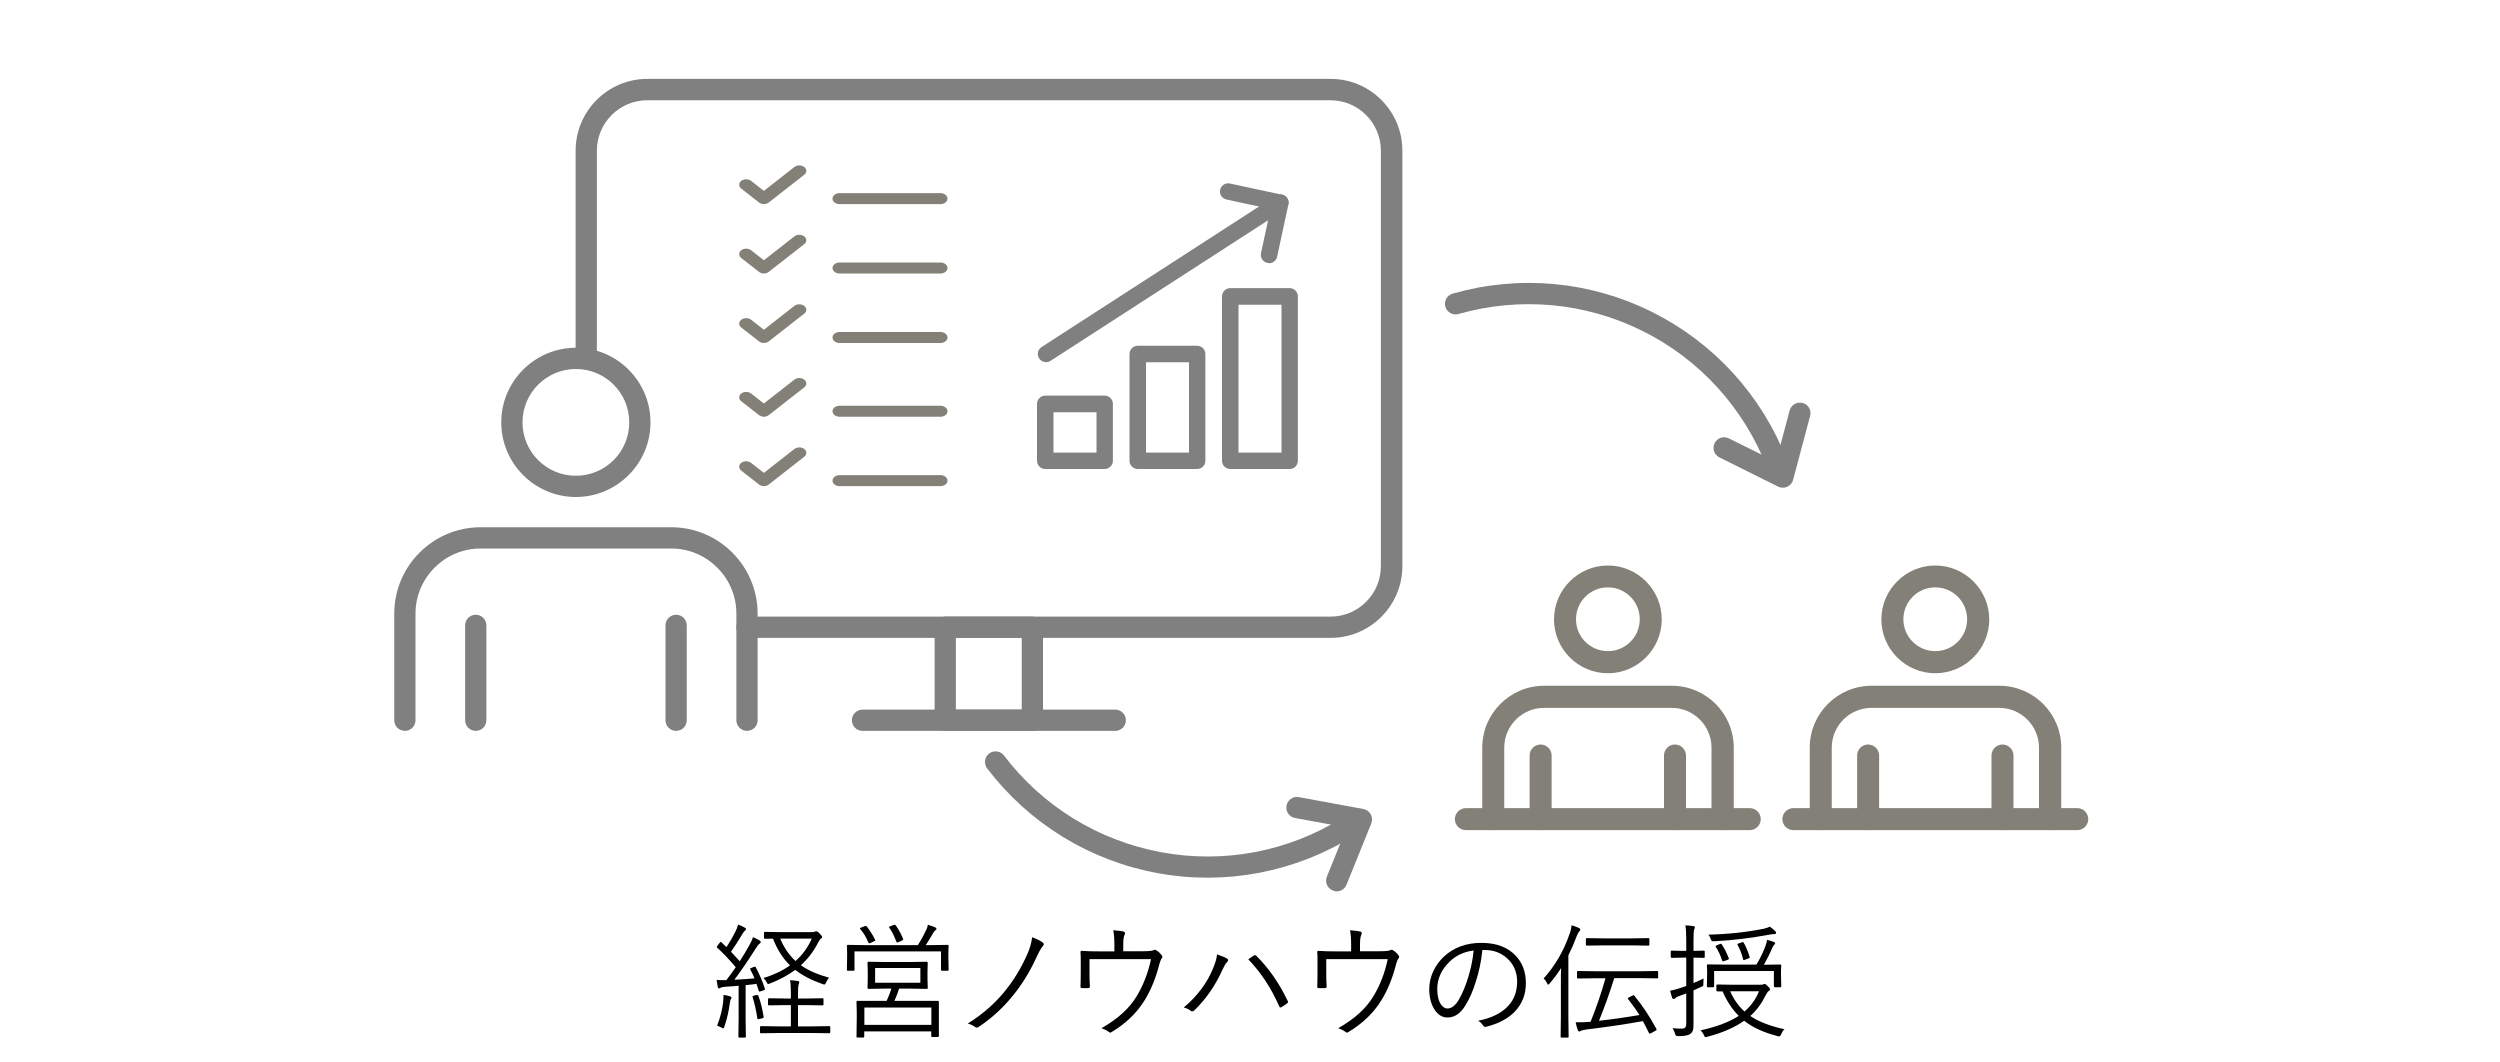 <?xml version="1.0" encoding="UTF-8"?>
<svg id="_レイヤー_2" data-name="レイヤー 2" xmlns="http://www.w3.org/2000/svg" width="200" height="85" viewBox="0 0 200 85">
  <defs>
    <style>
      .cls-1 {
        fill: none;
      }

      .cls-2 {
        fill: gray;
      }

      .cls-3 {
        fill: #838077;
      }
    </style>
  </defs>
  <g id="_レイヤー_1-2" data-name="レイヤー 1">
    <g>
      <path d="M61.19,79.09s.01,.04,.01,.05c0,.03-.04,.06-.12,.09l-.21,.07c-.05,.02-.09,.03-.11,.03-.03,0-.05-.02-.06-.07l-.18-.55c-.19,.03-.48,.06-.87,.1v2.73l.02,1.4s-.03,.07-.08,.07h-.44c-.05,0-.08-.02-.08-.07l.02-1.4v-2.68c-.23,.03-.59,.05-1.08,.08-.2,.02-.33,.05-.38,.09-.04,.03-.08,.04-.11,.04-.06,0-.09-.04-.1-.13-.04-.21-.07-.39-.09-.55,.17,.02,.32,.02,.46,.02,.07,0,.13,0,.18,0h.14c.28-.37,.53-.71,.75-1.03-.51-.61-1-1.13-1.48-1.56-.03-.03-.04-.05-.04-.06,0-.02,.02-.06,.07-.12l.16-.21c.04-.05,.07-.08,.09-.08,.02,0,.04,.01,.06,.04l.4,.38c.28-.43,.52-.85,.72-1.25,.09-.18,.16-.37,.21-.55,.21,.08,.39,.15,.53,.24,.07,.04,.11,.08,.11,.12,0,.03-.03,.07-.09,.12-.05,.04-.1,.11-.17,.21-.33,.55-.64,1.04-.95,1.48,.22,.23,.46,.49,.7,.76,.29-.45,.54-.87,.75-1.25,.13-.23,.24-.45,.31-.68,.24,.11,.42,.2,.53,.27,.06,.04,.09,.08,.09,.12,0,.05-.03,.09-.09,.13-.09,.06-.21,.21-.35,.45-.61,.96-1.17,1.77-1.67,2.44,.74-.04,1.28-.08,1.61-.11-.1-.25-.21-.49-.34-.71-.01-.02-.02-.04-.02-.05,0-.02,.04-.05,.12-.08l.17-.07c.05-.02,.09-.03,.11-.03s.04,.02,.06,.05c.31,.58,.55,1.16,.73,1.72Zm-2.67,.71s-.01,.07-.04,.12c-.05,.08-.08,.2-.1,.36-.08,.62-.22,1.24-.43,1.85-.03,.09-.06,.14-.1,.14-.03,0-.07-.02-.13-.06-.12-.07-.24-.12-.35-.15,.26-.69,.42-1.32,.48-1.88,.02-.18,.03-.33,.03-.45,0-.05,0-.09,0-.14,.21,.03,.38,.07,.5,.11,.09,.03,.14,.06,.14,.1Zm2.57,1.53s0,.04,0,.05c0,.04-.04,.07-.13,.09l-.23,.05c-.05,.01-.09,.02-.1,.02-.03,0-.04-.02-.04-.07-.1-.63-.22-1.19-.38-1.69,0-.02-.01-.04-.01-.05,0-.03,.04-.06,.11-.08l.21-.05s.07,0,.08,0c.03,0,.06,.02,.07,.07,.17,.44,.31,.99,.42,1.67Zm5.33,1.25c0,.05-.03,.08-.08,.08l-1.36-.02h-2.73l-1.37,.02c-.05,0-.08-.03-.08-.08v-.42s.03-.07,.08-.07l1.37,.02h1.02v-1.7h-.53l-1.22,.02c-.06,0-.08-.03-.08-.08v-.42s.03-.07,.08-.07l1.22,.02h.53v-.4c0-.49-.02-.84-.07-1.06,.21,0,.42,.03,.63,.06,.07,0,.11,.04,.11,.09,0,.04-.01,.09-.04,.16-.04,.11-.06,.35-.06,.72v.43h.73l1.22-.02c.06,0,.09,.02,.09,.07v.42c0,.05-.03,.08-.09,.08l-1.22-.02h-.73v1.7h1.14l1.36-.02c.05,0,.08,.02,.08,.07v.42Zm-.09-4.36c-.12,.13-.2,.26-.25,.39-.04,.1-.08,.15-.13,.15-.03,0-.08-.01-.16-.04-.89-.31-1.61-.69-2.17-1.13-.59,.43-1.25,.79-2,1.08-.08,.03-.13,.05-.16,.05-.05,0-.09-.05-.14-.16-.05-.1-.13-.21-.24-.32,.8-.24,1.5-.57,2.12-1.01-.58-.57-1.03-1.28-1.36-2.14-.18,0-.35,0-.49,.01h-.15c-.06,0-.08-.02-.08-.07v-.4c0-.05,.03-.08,.08-.08l1.24,.02h2.54c.08,0,.15-.01,.21-.04,.04-.02,.07-.03,.1-.03,.07,0,.17,.06,.29,.19s.19,.22,.19,.27c0,.05-.03,.08-.09,.12-.06,.03-.14,.15-.25,.36-.34,.67-.8,1.27-1.36,1.78,.58,.41,1.33,.74,2.26,1Zm-1.39-3.13h-2.52c.29,.71,.7,1.31,1.22,1.79,.57-.5,1-1.1,1.3-1.79Z"/>
      <path d="M75.89,77.58c0,.05-.03,.08-.08,.08h-.45c-.05,0-.08-.03-.08-.08v-1.47h-6.92v1.47c0,.05-.03,.08-.08,.08h-.45c-.06,0-.08-.03-.08-.08l.02-1.05v-.33l-.02-.53c0-.05,.03-.08,.08-.08l1.39,.02h4.21c.25-.39,.47-.79,.67-1.22,.06-.11,.1-.24,.13-.41,.24,.08,.43,.14,.57,.2,.08,.04,.12,.08,.12,.12,0,.05-.03,.09-.08,.12-.06,.03-.13,.12-.21,.26-.23,.4-.42,.71-.57,.93h.37l1.38-.02c.05,0,.08,.03,.08,.08l-.02,.47v.39l.02,1.05Zm-.78,5.31s-.02,.07-.07,.07h-.46c-.05,0-.08-.02-.08-.07v-.38h-5.36v.42s-.02,.07-.07,.07h-.47c-.05,0-.08-.02-.08-.07l.02-1.43v-.53l-.02-.82c0-.05,.03-.08,.08-.08h1.43s.9,0,.9,0c.15-.32,.28-.65,.38-.98h-.54l-1.3,.02s-.07-.03-.07-.08l.02-.68v-.66l-.02-.67c0-.06,.02-.08,.07-.08l1.3,.02h2.08l1.3-.02s.07,.03,.07,.08l-.02,.67v.66l.02,.68c0,.06-.02,.08-.07,.08l-1.3-.02h-.92c-.11,.35-.24,.68-.38,.98h3.49s.07,.02,.07,.07v.71s0,.62,0,.62v1.41Zm-5.09-7.71s.01,.04,.01,.05c0,.02-.03,.04-.1,.07l-.28,.13c-.06,.03-.09,.04-.11,.04-.03,0-.06-.04-.09-.11-.17-.41-.38-.75-.63-1.03-.02-.03-.03-.05-.03-.06,0-.02,.04-.04,.11-.07l.26-.1s.08-.03,.1-.03,.05,.01,.07,.04c.22,.26,.45,.62,.68,1.07Zm4.49,6.81v-1.39h-5.36v1.39h5.36Zm-.88-3.37v-1.18h-3.62v1.18h3.62Zm-1.38-3.51s.01,.04,.01,.05c0,.02-.04,.05-.12,.09l-.26,.12c-.06,.02-.09,.03-.11,.03-.03,0-.05-.03-.07-.09-.17-.44-.35-.81-.56-1.1-.02-.02-.02-.04-.02-.05,0-.02,.04-.04,.11-.06l.28-.11s.05-.01,.07-.01c.02,0,.05,.02,.08,.05,.24,.33,.43,.69,.59,1.08Z"/>
      <path d="M82.58,74.98c.35,.13,.63,.27,.84,.42,.06,.04,.08,.08,.08,.14,0,.04-.01,.08-.04,.11-.14,.15-.29,.4-.45,.74-.5,1.11-1.08,2.1-1.74,2.96-.9,1.17-1.9,2.1-3.01,2.82-.04,.03-.08,.04-.12,.04s-.08-.02-.13-.05c-.18-.13-.38-.22-.59-.28,1.28-.79,2.36-1.76,3.23-2.92,.64-.84,1.17-1.77,1.6-2.78,.16-.38,.27-.78,.32-1.2Z"/>
      <path d="M89.86,76.1h1.53c.5,0,.8-.03,.91-.09,.03-.02,.05-.03,.08-.03,.05,0,.09,.02,.15,.06,.16,.1,.3,.23,.42,.4,.03,.04,.04,.07,.04,.11,0,.05-.02,.1-.07,.15-.04,.04-.08,.16-.15,.35-.29,1.16-.69,2.15-1.2,2.97-.62,1.01-1.5,1.86-2.65,2.55-.04,.03-.07,.04-.1,.04-.03,0-.07-.02-.12-.06-.18-.13-.38-.23-.59-.29,1.3-.74,2.23-1.58,2.81-2.54,.55-.9,.93-1.9,1.16-2.99h-4.92v.97c0,.39,0,.79,.03,1.2,0,.1-.04,.15-.12,.15-.08,0-.17,0-.26,0s-.17,0-.26,0c-.07,0-.11-.04-.11-.13,.01-.3,.02-.71,.02-1.21v-.7c0-.38,0-.66-.02-.83v-.02c0-.06,.03-.09,.1-.09h.02c.37,.03,.83,.04,1.36,.04h1.23v-.5c0-.53-.03-.92-.09-1.19,.4,.03,.67,.06,.81,.1,.09,.02,.13,.07,.13,.14,0,.04-.01,.07-.03,.11-.07,.13-.11,.4-.11,.79v.54Z"/>
      <path d="M94.7,80.6c1.09-.92,1.87-1.96,2.34-3.12,.21-.5,.31-.88,.32-1.13,.38,.13,.65,.24,.79,.33,.07,.04,.1,.08,.1,.13,0,.05-.03,.1-.08,.15-.12,.12-.23,.31-.35,.57-.56,1.26-1.31,2.36-2.26,3.29-.06,.06-.12,.09-.19,.09-.05,0-.09-.02-.12-.05-.12-.11-.31-.2-.55-.26Zm5.16-3.85c.22-.16,.37-.26,.44-.3,.05-.03,.08-.04,.1-.04,.03,0,.07,.02,.11,.06,.98,.97,1.81,2.16,2.5,3.59,.02,.04,.03,.07,.03,.1,0,.04-.02,.08-.07,.11-.22,.16-.38,.26-.47,.31-.04,.02-.06,.02-.08,.02-.03,0-.06-.03-.08-.09-.64-1.46-1.47-2.72-2.48-3.77Z"/>
      <path d="M108.8,76.1h1.53c.5,0,.8-.03,.91-.09,.03-.02,.05-.03,.08-.03,.05,0,.09,.02,.15,.06,.16,.1,.3,.23,.42,.4,.03,.04,.04,.07,.04,.11,0,.05-.02,.1-.07,.15-.04,.04-.08,.16-.15,.35-.29,1.16-.69,2.15-1.2,2.97-.62,1.01-1.5,1.86-2.65,2.55-.04,.03-.07,.04-.1,.04-.03,0-.07-.02-.12-.06-.18-.13-.38-.23-.59-.29,1.3-.74,2.23-1.58,2.81-2.54,.55-.9,.93-1.9,1.16-2.99h-4.92v.97c0,.39,0,.79,.03,1.2,0,.1-.04,.15-.12,.15-.08,0-.17,0-.26,0s-.17,0-.26,0c-.07,0-.11-.04-.11-.13,.01-.3,.02-.71,.02-1.21v-.7c0-.38,0-.66-.02-.83v-.02c0-.06,.03-.09,.1-.09h.02c.37,.03,.83,.04,1.36,.04h1.23v-.5c0-.53-.03-.92-.09-1.19,.4,.03,.67,.06,.81,.1,.09,.02,.13,.07,.13,.14,0,.04-.01,.07-.03,.11-.07,.13-.11,.4-.11,.79v.54Z"/>
      <path d="M118.59,76c-.09,.9-.27,1.76-.54,2.58-.22,.71-.49,1.31-.78,1.79-.4,.69-.89,1.03-1.47,1.03-.43,0-.78-.22-1.06-.67-.26-.42-.4-.95-.4-1.6,0-.5,.11-.99,.34-1.47,.21-.43,.48-.8,.82-1.12,.79-.74,1.79-1.11,3-1.11s2.1,.34,2.74,1.01c.55,.57,.83,1.31,.83,2.21s-.29,1.65-.88,2.27c-.54,.57-1.31,.97-2.29,1.22-.04,0-.07,.01-.09,.01-.07,0-.12-.04-.17-.12-.09-.14-.22-.27-.39-.37,1.07-.21,1.87-.61,2.41-1.19,.48-.52,.71-1.17,.71-1.94s-.28-1.42-.85-1.91c-.48-.41-1.06-.62-1.73-.62h-.19Zm-.7,.04c-.79,.1-1.44,.41-1.95,.92-.64,.63-.96,1.35-.96,2.16,0,.53,.1,.95,.3,1.24,.15,.21,.32,.32,.51,.32,.34,0,.65-.24,.93-.73,.3-.52,.55-1.14,.77-1.88,.21-.71,.34-1.38,.4-2.03Z"/>
      <path d="M126.43,74.36s-.03,.1-.08,.15c-.07,.06-.13,.18-.21,.37-.2,.54-.42,1.05-.67,1.55v4.94l.02,1.56c0,.05-.03,.08-.08,.08h-.48c-.05,0-.08-.03-.08-.08l.02-1.56v-2.54c0-.61,0-1.07,.02-1.39-.27,.42-.57,.83-.91,1.23-.06,.07-.09,.1-.12,.1-.03,0-.06-.03-.09-.1-.08-.17-.17-.3-.28-.39,.93-1.04,1.62-2.23,2.08-3.58,.09-.25,.14-.48,.15-.68,.23,.07,.43,.14,.6,.22,.08,.04,.11,.08,.11,.12Zm6.23,3.82c0,.06-.03,.09-.08,.09l-1.4-.02h-2.04c-.37,1.19-.78,2.33-1.22,3.41,1.01-.11,2.09-.26,3.23-.46-.23-.38-.53-.8-.9-1.27-.02-.03-.02-.05-.02-.06,0-.02,.03-.05,.1-.09l.26-.13s.08-.04,.09-.04,.04,.01,.06,.04c.63,.76,1.23,1.65,1.77,2.66,.01,.02,.02,.04,.02,.06,0,.03-.04,.07-.13,.11l-.29,.16c-.07,.03-.11,.05-.13,.05-.03,0-.05-.02-.07-.06-.19-.38-.34-.7-.48-.94-1.32,.24-2.82,.46-4.51,.67-.22,.03-.35,.06-.41,.09-.08,.05-.14,.07-.17,.07-.05,0-.08-.04-.12-.12-.06-.16-.12-.37-.17-.62h.29c.26,0,.51,0,.74-.03h.16c.43-1.04,.83-2.2,1.2-3.49h-.8l-1.4,.02c-.06,0-.08-.03-.08-.09v-.43c0-.05,.03-.08,.08-.08l1.4,.02h3.53l1.4-.02c.06,0,.08,.03,.08,.08v.43Zm-.71-2.61c0,.05-.03,.08-.09,.08l-1.31-.02h-2.28l-1.32,.02c-.05,0-.08-.03-.08-.08v-.44c0-.05,.03-.08,.08-.08l1.32,.02h2.28l1.31-.02c.06,0,.09,.03,.09,.08v.44Z"/>
      <path d="M136.38,76.55c0,.06-.03,.08-.08,.08l-.82-.02v2.03c.25-.1,.52-.22,.81-.36-.01,.07-.02,.21-.02,.41,0,.1,0,.16-.02,.18-.01,.02-.06,.04-.13,.07-.15,.07-.36,.17-.64,.29v2.68c0,.25-.01,.43-.06,.55-.04,.1-.1,.18-.19,.25-.16,.12-.48,.18-.96,.18-.1,0-.17-.02-.2-.05-.02-.02-.05-.08-.08-.18-.04-.14-.1-.27-.18-.41,.19,.03,.43,.04,.75,.04,.14,0,.23-.04,.28-.11,.04-.07,.06-.18,.06-.33v-2.38c-.11,.05-.28,.11-.51,.19-.17,.06-.29,.12-.36,.19-.05,.05-.09,.07-.14,.07-.05,0-.09-.03-.11-.08-.04-.09-.1-.29-.17-.59,.23-.03,.52-.11,.88-.23l.41-.14v-2.27h-.31l-.86,.02s-.07-.03-.07-.08v-.42c0-.05,.02-.08,.07-.08l.86,.02h.31v-.82c0-.56-.02-.96-.07-1.22,.22,0,.43,.03,.64,.06,.08,0,.12,.04,.12,.09,0,.03-.02,.1-.06,.19-.03,.07-.05,.36-.05,.87v.83l.82-.02c.05,0,.08,.03,.08,.08v.42Zm6.38,5.79c-.11,.09-.19,.22-.26,.39-.05,.12-.11,.18-.17,.18-.04,0-.09,0-.15-.03-1.08-.28-1.97-.68-2.65-1.22-.74,.53-1.72,.96-2.94,1.28-.06,.02-.1,.03-.14,.03-.05,0-.1-.05-.14-.16-.06-.15-.15-.27-.27-.38,1.31-.29,2.32-.68,3.06-1.16-.54-.54-.97-1.2-1.29-1.96h-.42c-.05,0-.08-.02-.08-.07v-.4c0-.05,.03-.08,.08-.08l1.23,.02h2.24c.1,0,.17-.01,.23-.04,.04-.02,.06-.03,.07-.03,.06,0,.14,.06,.27,.19,.11,.11,.17,.19,.17,.25,0,.05-.03,.09-.1,.13-.08,.05-.16,.17-.25,.35-.33,.66-.73,1.21-1.23,1.65,.68,.46,1.6,.81,2.74,1.06Zm-.26-3.44c0,.05-.03,.08-.08,.08h-.43c-.05,0-.08-.03-.08-.08v-1.22h-4.78v1.22c0,.05-.03,.08-.08,.08h-.42c-.06,0-.08-.03-.08-.08l.02-.94v-.27l-.02-.46c0-.05,.03-.08,.08-.08l1.4,.02h2.48c.28-.45,.52-.94,.72-1.47,.07-.17,.11-.34,.13-.51,.22,.05,.41,.11,.56,.17,.06,.03,.09,.06,.09,.11,0,.03-.03,.07-.08,.12-.05,.05-.1,.12-.14,.22-.21,.5-.44,.95-.68,1.37l1.31-.02c.05,0,.08,.03,.08,.08l-.02,.41v.32l.02,.94Zm-.42-4.26c0,.06-.05,.09-.16,.09-.1,0-.22,.01-.36,.04-1.51,.28-2.99,.46-4.42,.53h-.07c-.08,0-.12-.02-.15-.05-.02-.02-.04-.07-.07-.16-.05-.13-.11-.24-.18-.32,1.53-.03,3.01-.19,4.43-.47,.21-.05,.38-.11,.49-.17,.17,.13,.32,.25,.43,.37,.05,.05,.07,.09,.07,.14Zm-3.77,2.01s0,.05,0,.06c0,.02-.04,.05-.11,.08l-.27,.1s-.07,.02-.09,.02c-.03,0-.06-.03-.07-.08-.14-.42-.31-.78-.51-1.08-.01-.02-.02-.04-.02-.05,0-.02,.04-.05,.11-.08l.22-.09s.08-.03,.1-.03,.05,.02,.07,.05c.2,.3,.39,.67,.56,1.1Zm2.41,2.65h-2.31c.29,.65,.67,1.19,1.15,1.62,.52-.45,.91-.99,1.16-1.62Zm-.74-2.76s0,.04,0,.05c0,.03-.04,.06-.11,.09l-.25,.09c-.06,.03-.1,.04-.12,.04-.03,0-.04-.02-.05-.06-.11-.44-.26-.83-.44-1.15-.01-.03-.02-.05-.02-.06,0-.02,.04-.05,.11-.07l.25-.08s.07-.02,.08-.02c.02,0,.05,.02,.07,.05,.19,.34,.35,.72,.47,1.13Z"/>
    </g>
    <g>
      <g>
        <g>
          <path class="cls-2" d="M106.43,51.03H59.76c-.47,0-.85-.38-.85-.85s.38-.85,.85-.85h46.68c2.22,0,4.03-1.81,4.03-4.03V12.05c0-2.22-1.81-4.03-4.03-4.03H51.78c-2.22,0-4.03,1.81-4.03,4.03V28.56c0,.47-.38,.85-.85,.85s-.85-.38-.85-.85V12.05c0-3.16,2.57-5.74,5.74-5.74h54.66c3.16,0,5.74,2.57,5.74,5.74V45.29c0,3.16-2.57,5.74-5.74,5.74Z"/>
          <path class="cls-2" d="M82.59,58.47h-6.97c-.47,0-.85-.38-.85-.85v-7.44c0-.47,.38-.85,.85-.85h6.97c.47,0,.85,.38,.85,.85v7.44c0,.47-.38,.85-.85,.85Zm-6.12-1.7h5.27v-5.74h-5.27v5.74Z"/>
          <path class="cls-2" d="M89.22,58.47h-20.22c-.47,0-.85-.38-.85-.85s.38-.85,.85-.85h20.22c.47,0,.85,.38,.85,.85s-.38,.85-.85,.85Z"/>
        </g>
        <g>
          <path class="cls-2" d="M101.52,21.04s-.09,0-.14-.01c-.35-.08-.58-.43-.5-.78l.76-3.53-3.53-.76c-.35-.08-.58-.43-.5-.78,.08-.35,.43-.58,.78-.5l4.18,.9c.35,.08,.58,.43,.5,.78l-.9,4.18c-.07,.31-.34,.52-.64,.52Z"/>
          <path class="cls-2" d="M83.68,28.97c-.22,0-.43-.11-.55-.3-.2-.31-.11-.71,.2-.91l18.74-12.11c.3-.2,.71-.11,.91,.2,.2,.3,.11,.71-.2,.91l-18.74,12.11c-.11,.07-.23,.11-.36,.11Z"/>
        </g>
        <g>
          <path class="cls-2" d="M88.37,37.52h-4.75c-.36,0-.66-.29-.66-.66v-4.55c0-.36,.29-.66,.66-.66h4.75c.36,0,.66,.29,.66,.66v4.55c0,.36-.29,.66-.66,.66Zm-4.09-1.31h3.44v-3.23h-3.44v3.23Z"/>
          <path class="cls-2" d="M95.77,37.52h-4.75c-.36,0-.66-.29-.66-.66v-8.54c0-.36,.29-.66,.66-.66h4.75c.36,0,.66,.29,.66,.66v8.54c0,.36-.29,.66-.66,.66Zm-4.09-1.31h3.44v-7.23h-3.44v7.23Z"/>
          <path class="cls-2" d="M103.17,37.52h-4.75c-.36,0-.66-.29-.66-.66v-13.15c0-.36,.29-.66,.66-.66h4.75c.36,0,.66,.29,.66,.66v13.15c0,.36-.29,.66-.66,.66Zm-4.09-1.31h3.44v-11.83h-3.44v11.83Z"/>
        </g>
      </g>
      <g>
        <g>
          <path class="cls-2" d="M59.76,58.47c-.47,0-.85-.38-.85-.85v-8.53c0-2.87-2.34-5.21-5.21-5.21h-15.25c-2.87,0-5.21,2.34-5.21,5.21v8.53c0,.47-.38,.85-.85,.85s-.85-.38-.85-.85v-8.53c0-3.81,3.1-6.91,6.91-6.91h15.25c3.81,0,6.91,3.1,6.91,6.91v8.53c0,.47-.38,.85-.85,.85Z"/>
          <path class="cls-2" d="M46.07,39.76c-3.29,0-5.97-2.68-5.97-5.97s2.68-5.97,5.97-5.97,5.97,2.68,5.97,5.97-2.68,5.97-5.97,5.97Zm0-10.24c-2.35,0-4.27,1.91-4.27,4.27s1.91,4.27,4.27,4.27,4.27-1.91,4.27-4.27-1.91-4.27-4.27-4.27Z"/>
        </g>
        <g>
          <path class="cls-2" d="M38.06,58.47c-.47,0-.85-.38-.85-.85v-7.59c0-.47,.38-.85,.85-.85s.85,.38,.85,.85v7.59c0,.47-.38,.85-.85,.85Z"/>
          <path class="cls-2" d="M54.09,58.47c-.47,0-.85-.38-.85-.85v-7.59c0-.47,.38-.85,.85-.85s.85,.38,.85,.85v7.59c0,.47-.38,.85-.85,.85Z"/>
        </g>
      </g>
    </g>
    <g>
      <g>
        <g>
          <g>
            <path class="cls-3" d="M137.8,66.41c-.49,0-.88-.4-.88-.88v-5.72c0-1.75-1.43-3.18-3.18-3.18h-10.22c-1.75,0-3.18,1.43-3.18,3.18v5.72c0,.49-.4,.88-.88,.88s-.88-.4-.88-.88v-5.72c0-2.73,2.22-4.95,4.95-4.95h10.22c2.73,0,4.95,2.22,4.95,4.95v5.72c0,.49-.4,.88-.88,.88Z"/>
            <path class="cls-3" d="M128.63,53.86c-2.38,0-4.31-1.94-4.31-4.31s1.94-4.31,4.31-4.31,4.31,1.94,4.31,4.31-1.94,4.31-4.31,4.31Zm0-6.87c-1.41,0-2.55,1.14-2.55,2.55s1.14,2.55,2.55,2.55,2.55-1.14,2.55-2.55-1.14-2.55-2.55-2.55Z"/>
          </g>
          <g>
            <path class="cls-3" d="M123.25,66.41c-.49,0-.88-.4-.88-.88v-5.09c0-.49,.4-.88,.88-.88s.88,.4,.88,.88v5.09c0,.49-.4,.88-.88,.88Z"/>
            <path class="cls-3" d="M134,66.41c-.49,0-.88-.4-.88-.88v-5.09c0-.49,.4-.88,.88-.88s.88,.4,.88,.88v5.09c0,.49-.4,.88-.88,.88Z"/>
          </g>
        </g>
        <path class="cls-3" d="M139.98,66.41h-22.71c-.49,0-.88-.4-.88-.88s.4-.88,.88-.88h22.71c.49,0,.88,.4,.88,.88s-.4,.88-.88,.88Z"/>
      </g>
      <g>
        <g>
          <g>
            <path class="cls-3" d="M164,66.41c-.49,0-.88-.4-.88-.88v-5.72c0-1.75-1.43-3.18-3.18-3.18h-10.22c-1.75,0-3.18,1.43-3.18,3.18v5.72c0,.49-.4,.88-.88,.88s-.88-.4-.88-.88v-5.72c0-2.73,2.22-4.95,4.95-4.95h10.22c2.73,0,4.95,2.22,4.95,4.95v5.72c0,.49-.4,.88-.88,.88Z"/>
            <path class="cls-3" d="M154.82,53.86c-2.38,0-4.31-1.94-4.31-4.31s1.94-4.31,4.31-4.31,4.32,1.94,4.32,4.31-1.94,4.31-4.32,4.31Zm0-6.87c-1.41,0-2.55,1.14-2.55,2.55s1.14,2.55,2.55,2.55,2.55-1.14,2.55-2.55-1.14-2.55-2.55-2.55Z"/>
          </g>
          <g>
            <path class="cls-3" d="M149.45,66.41c-.49,0-.88-.4-.88-.88v-5.09c0-.49,.4-.88,.88-.88s.88,.4,.88,.88v5.09c0,.49-.4,.88-.88,.88Z"/>
            <path class="cls-3" d="M160.2,66.41c-.49,0-.88-.4-.88-.88v-5.09c0-.49,.4-.88,.88-.88s.88,.4,.88,.88v5.09c0,.49-.4,.88-.88,.88Z"/>
          </g>
        </g>
        <path class="cls-3" d="M166.18,66.41h-22.71c-.49,0-.88-.4-.88-.88s.4-.88,.88-.88h22.71c.49,0,.88,.39,.88,.88s-.4,.88-.88,.88Z"/>
      </g>
    </g>
    <g>
      <path class="cls-2" d="M92.61,69.85c-5.45-1-10.29-3.98-13.64-8.38-.28-.37-.21-.91,.16-1.19,.37-.28,.91-.21,1.19,.16,3.09,4.07,7.56,6.81,12.59,7.74s10.18-.06,14.51-2.77c.4-.25,.92-.13,1.17,.27,.25,.4,.13,.92-.27,1.17-4.69,2.93-10.28,4-15.72,3Z"/>
      <path class="cls-2" d="M106.79,71.29c-.06-.01-.11-.03-.17-.05-.44-.18-.65-.67-.47-1.11l1.59-3.93-4.14-.76c-.46-.08-.77-.53-.68-.99s.53-.77,.99-.68l5.16,.95c.25,.05,.47,.2,.59,.43,.12,.22,.14,.49,.04,.73l-1.98,4.9c-.15,.38-.55,.59-.94,.52Z"/>
    </g>
    <g>
      <path class="cls-2" d="M132.15,24.95c-4.96-2.47-10.62-2.98-15.94-1.46-.45,.13-.71,.6-.58,1.05,.13,.45,.6,.71,1.05,.58,4.91-1.4,10.14-.92,14.71,1.35s8.11,6.15,9.96,10.92c.17,.44,.66,.66,1.1,.49,.44-.17,.66-.66,.49-1.1-2-5.16-5.83-9.36-10.79-11.83Z"/>
      <path class="cls-2" d="M144.37,32.3c-.05-.03-.1-.05-.16-.06-.45-.12-.92,.15-1.04,.6l-1.09,4.1-3.77-1.87c-.42-.21-.93-.04-1.14,.38s-.04,.93,.38,1.14l4.7,2.34c.23,.11,.5,.12,.73,.01,.23-.11,.41-.31,.47-.56l1.36-5.11c.11-.4-.09-.8-.44-.98Z"/>
    </g>
    <g>
      <g>
        <path class="cls-3" d="M61.12,16.33h0c-.15,0-.29-.05-.4-.13l-1.42-1.11c-.22-.17-.22-.45,0-.62,.22-.17,.57-.17,.79,0l1.02,.8,2.44-1.91c.22-.17,.57-.17,.79,0,.22,.17,.22,.45,0,.62l-2.84,2.22c-.11,.08-.25,.13-.4,.13Z"/>
        <path class="cls-3" d="M61.12,21.88c-.14,0-.29-.04-.4-.13l-1.42-1.11c-.22-.17-.22-.45,0-.62,.22-.17,.57-.17,.79,0l1.02,.8,2.44-1.91c.22-.17,.57-.17,.79,0,.22,.17,.22,.45,0,.62l-2.84,2.22c-.11,.09-.25,.13-.4,.13Z"/>
        <path class="cls-3" d="M61.12,27.44c-.15,0-.29-.05-.4-.13l-1.42-1.11c-.22-.17-.22-.45,0-.62,.22-.17,.57-.17,.79,0l1.02,.8,2.44-1.91c.22-.17,.57-.17,.79,0,.22,.17,.22,.45,0,.62l-2.84,2.22c-.11,.08-.25,.13-.4,.13Z"/>
      </g>
      <g>
        <path class="cls-3" d="M75.24,16.33h-8.08c-.31,0-.56-.2-.56-.44s.25-.44,.56-.44h8.08c.31,0,.56,.2,.56,.44s-.25,.44-.56,.44Z"/>
        <path class="cls-3" d="M75.24,21.88h-8.08c-.31,0-.56-.2-.56-.44s.25-.44,.56-.44h8.08c.31,0,.56,.2,.56,.44s-.25,.44-.56,.44Z"/>
        <path class="cls-3" d="M75.24,27.44h-8.08c-.31,0-.56-.2-.56-.44s.25-.44,.56-.44h8.08c.31,0,.56,.2,.56,.44s-.25,.44-.56,.44Z"/>
      </g>
    </g>
    <g>
      <g>
        <path class="cls-3" d="M61.12,33.34h0c-.15,0-.29-.05-.4-.13l-1.42-1.11c-.22-.17-.22-.45,0-.62,.22-.17,.57-.17,.79,0l1.02,.8,2.44-1.91c.22-.17,.57-.17,.79,0,.22,.17,.22,.45,0,.62l-2.84,2.22c-.11,.08-.25,.13-.4,.13Z"/>
        <path class="cls-3" d="M61.12,38.89c-.14,0-.29-.04-.4-.13l-1.42-1.11c-.22-.17-.22-.45,0-.62,.22-.17,.57-.17,.79,0l1.02,.8,2.44-1.91c.22-.17,.57-.17,.79,0,.22,.17,.22,.45,0,.62l-2.84,2.22c-.11,.09-.25,.13-.4,.13Z"/>
      </g>
      <g>
        <path class="cls-3" d="M75.24,33.34h-8.08c-.31,0-.56-.2-.56-.44s.25-.44,.56-.44h8.08c.31,0,.56,.2,.56,.44s-.25,.44-.56,.44Z"/>
        <path class="cls-3" d="M75.24,38.89h-8.08c-.31,0-.56-.2-.56-.44s.25-.44,.56-.44h8.08c.31,0,.56,.2,.56,.44s-.25,.44-.56,.44Z"/>
      </g>
    </g>
    <rect class="cls-1" width="200" height="85"/>
  </g>
</svg>